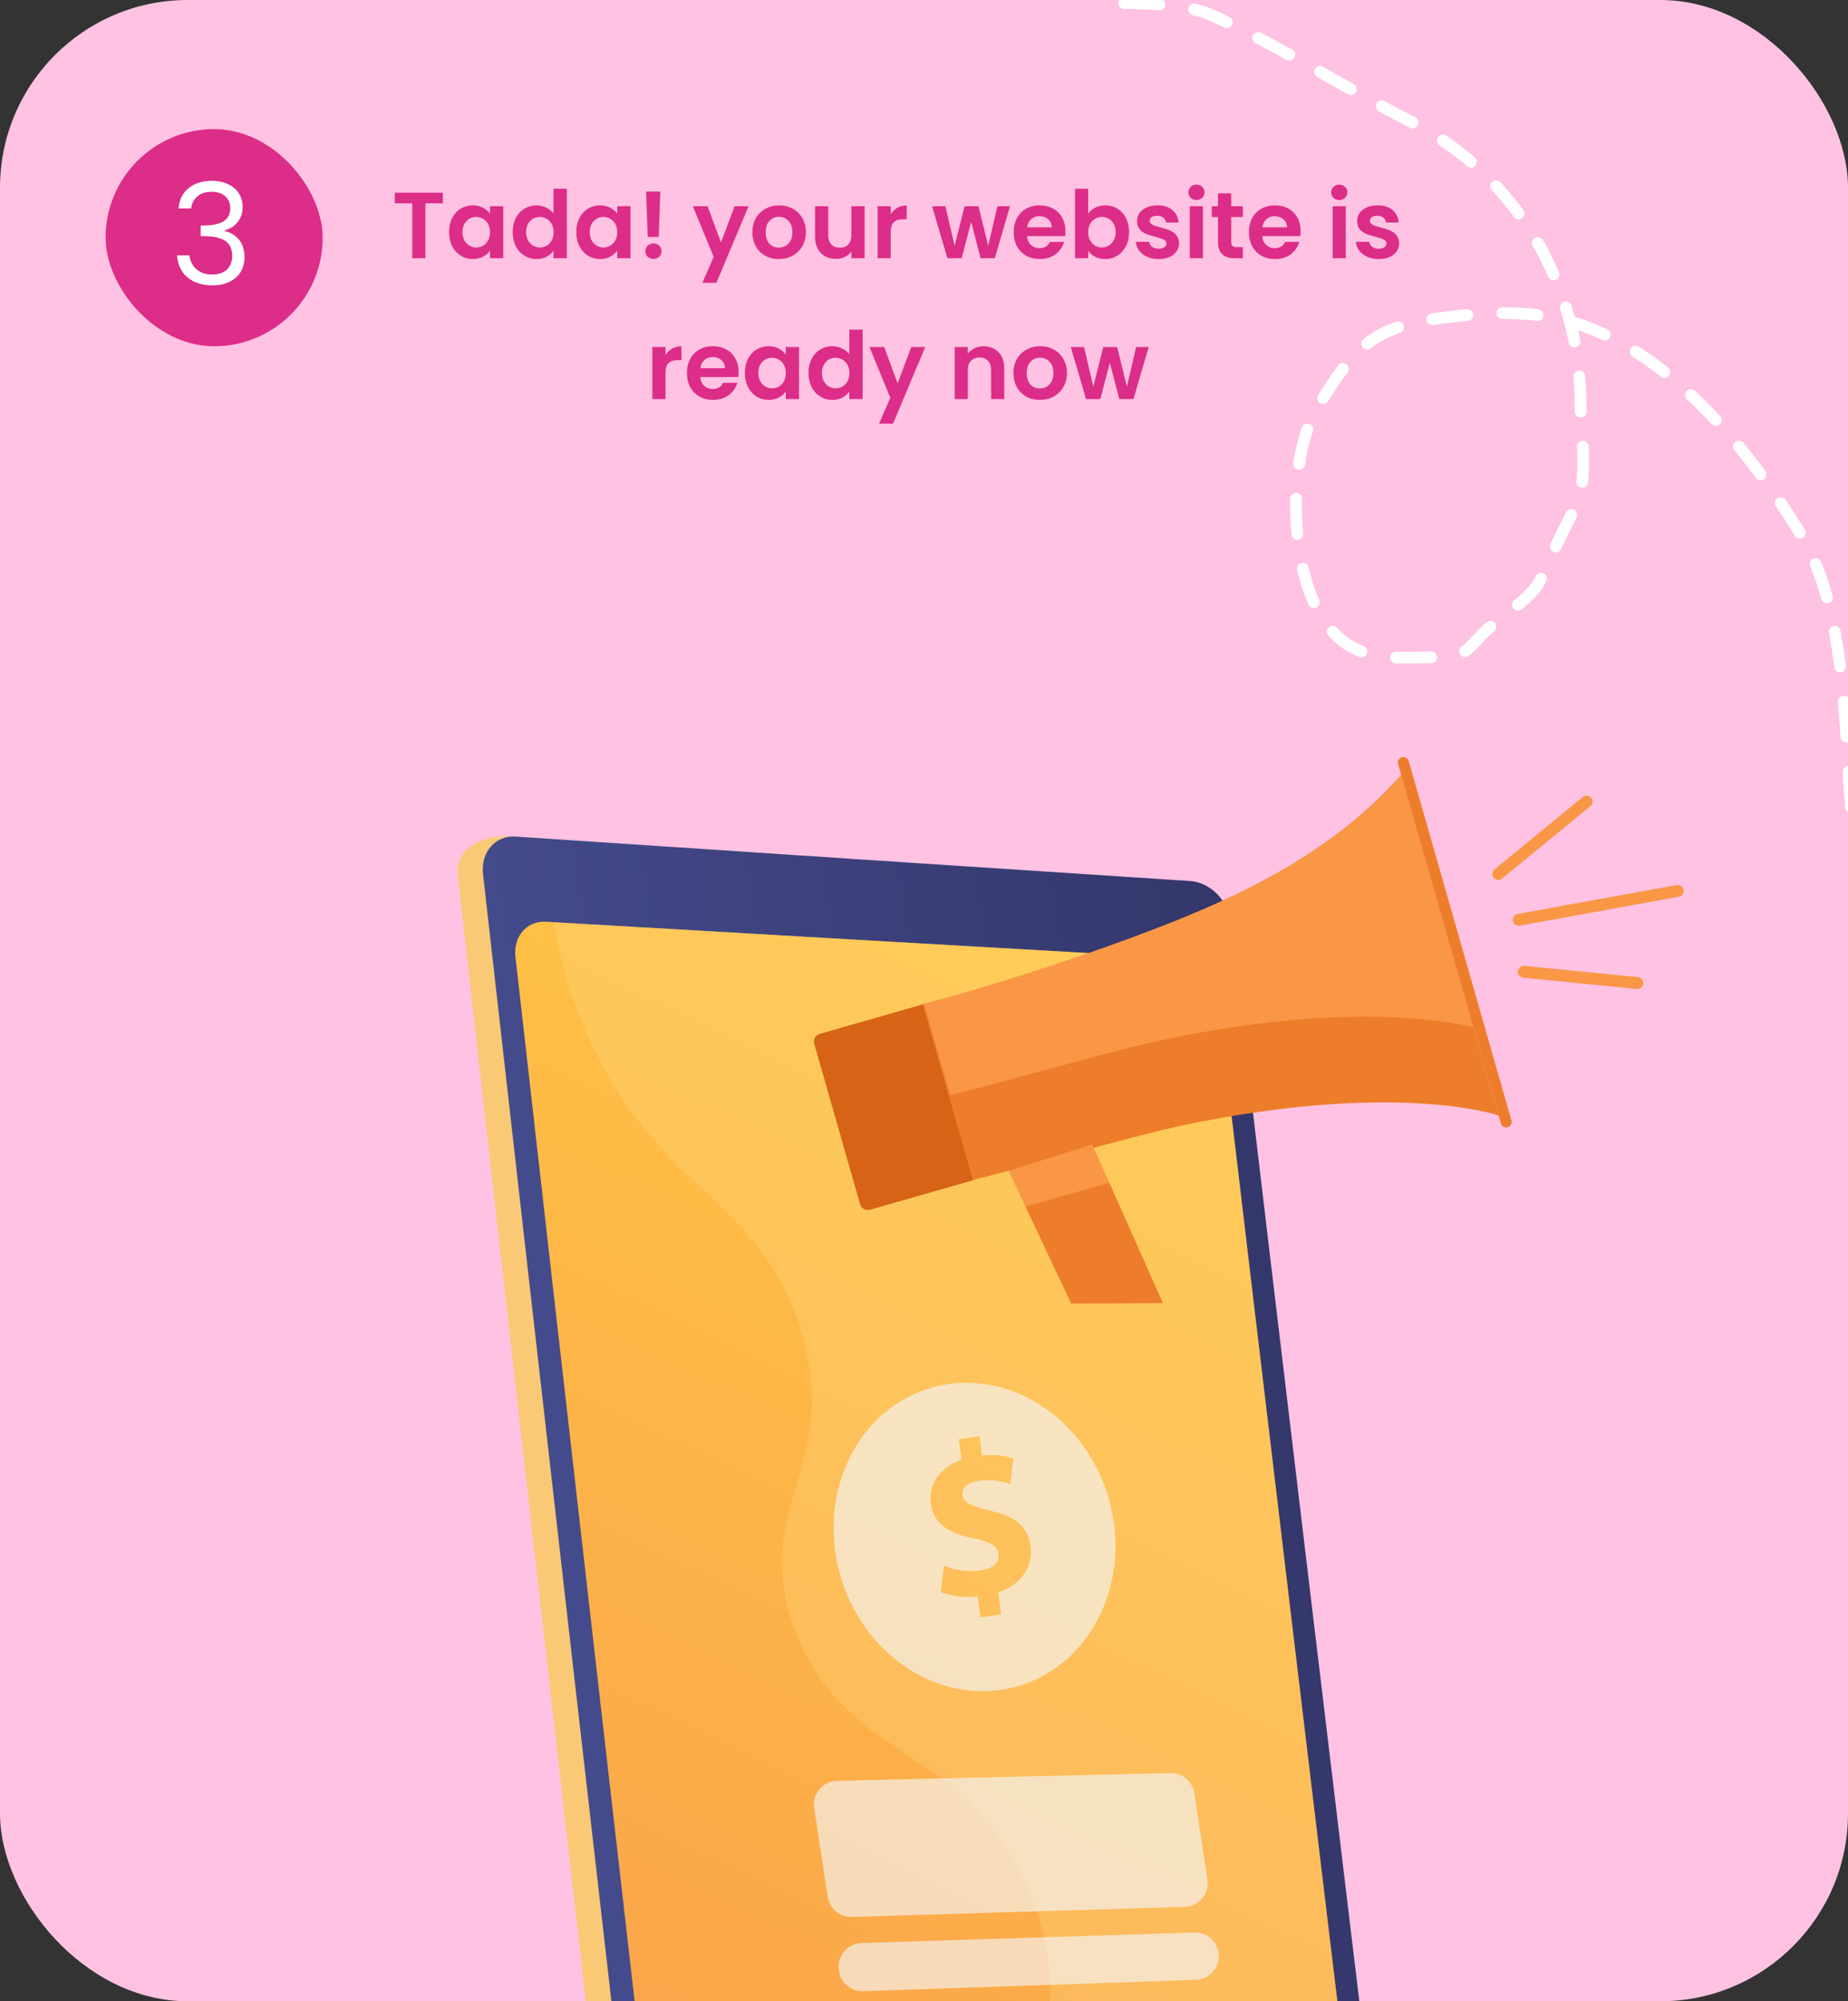 <svg width="315" height="341" viewBox="0 0 315 341" fill="none" xmlns="http://www.w3.org/2000/svg">
<rect x="0" y="0" width="315" height="341" fill="#333333" stroke="none"/>
<g clip-path="url(#clip0_324_474)">
<rect width="315" height="341" rx="32" fill="#FFC2E2"/>
<path d="M315.5 137.5C314.373 123.449 314.594 103.402 306.872 90.888C298.26 76.934 285.14 60.36 268.661 55.102C261.321 52.76 253.694 53.161 246.19 54.109C234.044 55.645 230.948 58.989 224.667 69.237C219.403 77.827 219.856 95.703 224.857 104.409C230.066 113.477 237.162 111.972 246.475 111.972C249.385 111.972 250.549 110.304 252.543 108.19C255.219 105.353 261.195 102.083 262.688 98.547C264.461 94.349 266.573 90.335 268.567 86.255C270.863 81.555 269.42 73.98 269.42 68.906C269.42 48.772 258.537 29.917 240.596 20.782C229.059 14.907 218.293 7.939 206.747 2.676C201.694 0.372 193.067 0.501 187.5 0.501" stroke="white" stroke-width="2" stroke-linecap="round" stroke-dasharray="6 6"/>
<path d="M204.593 156.995C213.716 234.103 222.839 310.406 231.963 385.905C232.372 389.29 230.034 392.284 226.762 392.562C190.095 396.04 153.429 399.595 116.762 403.226C110.222 403.544 106.63 399.889 106.209 396.23C96.818 314.729 87.428 232.374 78.037 149.166C77.616 145.429 80.782 142.217 87.322 142.537C124.169 145.164 161.016 147.756 197.863 150.314C201.157 150.532 204.183 153.536 204.593 156.995Z" fill="#F9C975"/>
<path d="M209.685 156.837C218.866 234.281 228.046 310.911 237.227 386.725C237.639 390.121 235.286 393.132 231.993 393.413C193.92 396.637 155.847 399.925 117.774 403.278C114.299 403.587 111.105 400.835 110.682 397.158C101.232 315.284 91.782 232.547 82.333 148.944C81.909 145.192 84.427 142.311 87.925 142.548C126.255 145.105 164.584 147.63 202.913 150.126C206.228 150.347 209.273 153.363 209.685 156.837Z" fill="url(#paint0_linear_324_474)"/>
<path d="M207.473 169.507C215.976 241.259 224.48 312.31 232.983 382.663C233.368 385.842 231.169 388.65 228.093 388.901C192.287 391.829 156.481 394.813 120.675 397.853C117.44 398.13 114.465 395.554 114.07 392.138C105.333 316.515 96.595 240.154 87.858 163.054C87.463 159.566 89.807 156.867 93.062 157.06C129.091 159.157 165.12 161.234 201.149 163.287C204.245 163.464 207.089 166.266 207.473 169.507Z" fill="url(#paint1_linear_324_474)"/>
<path opacity="0.35" d="M201.149 163.287C165.547 161.258 129.945 159.205 94.343 157.133C95.443 163.461 97.362 170.348 100.598 177.368C112.407 202.988 129.756 204.399 136.543 226.726C143.536 249.727 127.766 256.926 135.47 277.693C143.831 300.228 164.334 296.967 175.171 321.686C184.512 342.992 172.487 352.731 182.146 365.679C192.732 379.87 212.317 375.059 232.646 379.866C224.255 310.426 215.864 240.309 207.473 169.507C207.089 166.266 204.245 163.464 201.149 163.287Z" fill="url(#paint2_linear_324_474)"/>
<path opacity="0.63" d="M187.853 252.116C182.214 238.649 167.909 232.109 155.901 237.508C143.893 242.907 138.73 258.202 144.369 271.669C150.008 285.136 164.313 291.676 176.321 286.277C188.329 280.878 193.492 265.583 187.853 252.116ZM170.146 271.307L170.627 275.1L167.11 275.579L166.662 272.046C164.244 272.263 161.826 271.911 160.358 271.278L160.883 266.781C162.499 267.43 164.716 267.923 167.048 267.605C169.094 267.327 170.39 266.318 170.201 264.83C170.022 263.416 168.76 262.681 165.987 262.113C161.977 261.297 159.121 259.794 158.663 256.186C158.249 252.914 160.148 250.044 163.889 248.74L163.441 245.207L166.958 244.729L167.373 248.001C169.792 247.785 171.473 248.086 172.733 248.519L172.225 252.864C171.24 252.582 169.481 251.951 166.896 252.303C164.564 252.621 163.942 253.765 164.074 254.807C164.23 256.034 165.585 256.644 168.787 257.418C173.256 258.399 175.237 260.21 175.662 263.556C176.082 266.867 174.18 270.001 170.146 271.307Z" fill="#F4F7FA"/>
<g opacity="0.63">
<path d="M201.945 324.914L145.196 326.633C143.156 326.695 141.391 325.224 141.084 323.206L138.784 308.077C138.418 305.671 140.248 303.492 142.68 303.436L199.49 302.12C201.52 302.073 203.268 303.541 203.573 305.548L205.812 320.273C206.176 322.667 204.365 324.84 201.945 324.914Z" fill="#F4F7FA"/>
<path d="M203.852 337.351L147.137 339.291C145.091 339.361 143.316 337.888 143.009 335.864L142.987 335.721C142.623 333.33 144.431 331.158 146.849 331.081L203.586 329.284C205.628 329.219 207.396 330.691 207.703 332.711C208.066 335.098 206.265 337.268 203.852 337.351Z" fill="#F4F7FA"/>
</g>
<path d="M255.441 190.059C255.441 190.059 239.161 184.41 204.466 191.163C193.733 193.253 180.302 197.479 165.826 201.064L157.266 171.13C157.345 171.109 157.428 171.088 157.515 171.065C161.892 169.938 176.537 165.864 193.506 159.55C208.825 153.851 226.124 146.426 238.85 132.042L251.141 175.022L255.441 190.059Z" fill="#ED7D2B"/>
<path d="M251.14 175.022C245.655 173.723 229.394 171.106 201.3 176.537C190.368 178.65 176.697 182.959 161.956 186.6L157.514 171.065C161.89 169.938 176.536 165.864 193.505 159.55C208.824 153.851 226.123 146.426 238.848 132.042L251.14 175.022Z" fill="#F99746"/>
<path d="M256.987 192.065C256.491 192.207 255.973 191.92 255.831 191.423L238.32 130.192C238.178 129.696 238.466 129.178 238.962 129.036C239.459 128.894 239.976 129.182 240.119 129.678L257.629 190.909C257.771 191.405 257.484 191.923 256.987 192.065Z" fill="#ED7D2B"/>
<path d="M148.285 206.134L165.867 201.106L157.298 171.141L139.716 176.169C139.002 176.373 138.585 177.125 138.789 177.839L146.616 205.207C146.82 205.921 147.571 206.338 148.285 206.134Z" fill="#D66316"/>
<path d="M198.209 222.033L182.597 222.1L174.807 205.603L171.929 199.505L171.934 199.503L186.173 195.008L186.43 195.586L189.075 201.523L198.209 222.033Z" fill="#F99746"/>
<path d="M198.208 222.033L182.596 222.1L174.806 205.603L189.073 201.523L198.208 222.033Z" fill="#ED7D2B"/>
<path d="M271.224 135.939C271.577 136.37 271.514 137.011 271.083 137.364L256.039 149.699C255.608 150.052 254.967 149.989 254.614 149.558C254.261 149.128 254.325 148.487 254.755 148.134L269.8 135.798C270.23 135.445 270.871 135.509 271.224 135.939Z" fill="#F99746"/>
<path d="M280.107 167.602C280.052 168.156 279.554 168.565 279 168.51L259.639 166.594C259.085 166.54 258.677 166.041 258.732 165.487C258.786 164.933 259.285 164.525 259.839 164.58L279.199 166.495C279.753 166.55 280.162 167.048 280.107 167.602Z" fill="#F99746"/>
<path d="M286.984 151.615C287.084 152.163 286.717 152.692 286.169 152.792L259.041 157.726C258.493 157.826 257.964 157.459 257.864 156.912C257.764 156.364 258.131 155.834 258.679 155.734L285.807 150.8C286.355 150.7 286.884 151.067 286.984 151.615Z" fill="#F99746"/>
<rect x="18" y="22" width="37" height="37" rx="18.5" fill="#DC2D88"/>
<path d="M30.44 35.516C30.552 34.044 31.12 32.892 32.144 32.06C33.168 31.228 34.496 30.812 36.128 30.812C37.216 30.812 38.152 31.012 38.936 31.412C39.736 31.796 40.336 32.324 40.736 32.996C41.152 33.668 41.36 34.428 41.36 35.276C41.36 36.268 41.072 37.124 40.496 37.844C39.936 38.564 39.2 39.028 38.288 39.236V39.356C39.328 39.612 40.152 40.116 40.76 40.868C41.368 41.62 41.672 42.604 41.672 43.82C41.672 44.732 41.464 45.556 41.048 46.292C40.632 47.012 40.008 47.58 39.176 47.996C38.344 48.412 37.344 48.62 36.176 48.62C34.48 48.62 33.088 48.18 32 47.3C30.912 46.404 30.304 45.14 30.176 43.508H32.288C32.4 44.468 32.792 45.252 33.464 45.86C34.136 46.468 35.032 46.772 36.152 46.772C37.272 46.772 38.12 46.484 38.696 45.908C39.288 45.316 39.584 44.556 39.584 43.628C39.584 42.428 39.184 41.564 38.384 41.036C37.584 40.508 36.376 40.244 34.76 40.244H34.208V38.42H34.784C36.256 38.404 37.368 38.164 38.12 37.7C38.872 37.22 39.248 36.484 39.248 35.492C39.248 34.644 38.968 33.964 38.408 33.452C37.864 32.94 37.08 32.684 36.056 32.684C35.064 32.684 34.264 32.94 33.656 33.452C33.048 33.964 32.688 34.652 32.576 35.516H30.44Z" fill="white"/>
<path d="M75.485 32.832V34.64H72.509V44H70.269V34.64H67.293V32.832H75.485ZM76.544 39.536C76.544 38.64 76.72 37.845 77.072 37.152C77.434 36.459 77.92 35.925 78.528 35.552C79.146 35.179 79.834 34.992 80.592 34.992C81.253 34.992 81.829 35.125 82.32 35.392C82.821 35.659 83.221 35.995 83.52 36.4V35.136H85.776V44H83.52V42.704C83.232 43.12 82.832 43.467 82.32 43.744C81.818 44.011 81.237 44.144 80.576 44.144C79.829 44.144 79.146 43.952 78.528 43.568C77.92 43.184 77.434 42.645 77.072 41.952C76.72 41.248 76.544 40.443 76.544 39.536ZM83.52 39.568C83.52 39.024 83.413 38.56 83.2 38.176C82.986 37.781 82.698 37.483 82.336 37.28C81.973 37.067 81.584 36.96 81.168 36.96C80.752 36.96 80.368 37.061 80.016 37.264C79.664 37.467 79.376 37.765 79.152 38.16C78.938 38.544 78.832 39.003 78.832 39.536C78.832 40.069 78.938 40.539 79.152 40.944C79.376 41.339 79.664 41.643 80.016 41.856C80.378 42.069 80.762 42.176 81.168 42.176C81.584 42.176 81.973 42.075 82.336 41.872C82.698 41.659 82.986 41.36 83.2 40.976C83.413 40.581 83.52 40.112 83.52 39.568ZM87.387 39.536C87.387 38.64 87.563 37.845 87.915 37.152C88.278 36.459 88.769 35.925 89.387 35.552C90.006 35.179 90.694 34.992 91.451 34.992C92.027 34.992 92.577 35.12 93.099 35.376C93.622 35.621 94.038 35.952 94.347 36.368V32.16H96.619V44H94.347V42.688C94.07 43.125 93.681 43.477 93.179 43.744C92.678 44.011 92.097 44.144 91.435 44.144C90.689 44.144 90.006 43.952 89.387 43.568C88.769 43.184 88.278 42.645 87.915 41.952C87.563 41.248 87.387 40.443 87.387 39.536ZM94.363 39.568C94.363 39.024 94.257 38.56 94.043 38.176C93.83 37.781 93.542 37.483 93.179 37.28C92.817 37.067 92.427 36.96 92.011 36.96C91.595 36.96 91.211 37.061 90.859 37.264C90.507 37.467 90.219 37.765 89.995 38.16C89.782 38.544 89.675 39.003 89.675 39.536C89.675 40.069 89.782 40.539 89.995 40.944C90.219 41.339 90.507 41.643 90.859 41.856C91.222 42.069 91.606 42.176 92.011 42.176C92.427 42.176 92.817 42.075 93.179 41.872C93.542 41.659 93.83 41.36 94.043 40.976C94.257 40.581 94.363 40.112 94.363 39.568ZM98.231 39.536C98.231 38.64 98.407 37.845 98.759 37.152C99.122 36.459 99.607 35.925 100.215 35.552C100.834 35.179 101.522 34.992 102.279 34.992C102.94 34.992 103.516 35.125 104.007 35.392C104.508 35.659 104.908 35.995 105.207 36.4V35.136H107.463V44H105.207V42.704C104.919 43.12 104.519 43.467 104.007 43.744C103.506 44.011 102.924 44.144 102.263 44.144C101.516 44.144 100.834 43.952 100.215 43.568C99.607 43.184 99.122 42.645 98.759 41.952C98.407 41.248 98.231 40.443 98.231 39.536ZM105.207 39.568C105.207 39.024 105.1 38.56 104.887 38.176C104.674 37.781 104.386 37.483 104.023 37.28C103.66 37.067 103.271 36.96 102.855 36.96C102.439 36.96 102.055 37.061 101.703 37.264C101.351 37.467 101.063 37.765 100.839 38.16C100.626 38.544 100.519 39.003 100.519 39.536C100.519 40.069 100.626 40.539 100.839 40.944C101.063 41.339 101.351 41.643 101.703 41.856C102.066 42.069 102.45 42.176 102.855 42.176C103.271 42.176 103.66 42.075 104.023 41.872C104.386 41.659 104.674 41.36 104.887 40.976C105.1 40.581 105.207 40.112 105.207 39.568ZM112.547 32.64L112.291 40.368H110.403L110.131 32.64H112.547ZM111.395 44.112C110.99 44.112 110.654 43.989 110.387 43.744C110.131 43.488 110.003 43.173 110.003 42.8C110.003 42.427 110.131 42.117 110.387 41.872C110.654 41.616 110.99 41.488 111.395 41.488C111.79 41.488 112.115 41.616 112.371 41.872C112.627 42.117 112.755 42.427 112.755 42.8C112.755 43.173 112.627 43.488 112.371 43.744C112.115 43.989 111.79 44.112 111.395 44.112ZM127.6 35.136L122.112 48.192H119.728L121.648 43.776L118.096 35.136H120.608L122.896 41.328L125.216 35.136H127.6ZM132.743 44.144C131.89 44.144 131.122 43.957 130.439 43.584C129.756 43.2 129.218 42.661 128.823 41.968C128.439 41.275 128.247 40.475 128.247 39.568C128.247 38.661 128.444 37.861 128.839 37.168C129.244 36.475 129.794 35.941 130.487 35.568C131.18 35.184 131.954 34.992 132.807 34.992C133.66 34.992 134.434 35.184 135.127 35.568C135.82 35.941 136.364 36.475 136.759 37.168C137.164 37.861 137.367 38.661 137.367 39.568C137.367 40.475 137.159 41.275 136.743 41.968C136.338 42.661 135.783 43.2 135.079 43.584C134.386 43.957 133.607 44.144 132.743 44.144ZM132.743 42.192C133.148 42.192 133.527 42.096 133.879 41.904C134.242 41.701 134.53 41.403 134.743 41.008C134.956 40.613 135.063 40.133 135.063 39.568C135.063 38.725 134.839 38.08 134.391 37.632C133.954 37.173 133.415 36.944 132.775 36.944C132.135 36.944 131.596 37.173 131.159 37.632C130.732 38.08 130.519 38.725 130.519 39.568C130.519 40.411 130.727 41.061 131.143 41.52C131.57 41.968 132.103 42.192 132.743 42.192ZM147.378 35.136V44H145.122V42.88C144.834 43.264 144.456 43.568 143.986 43.792C143.528 44.005 143.026 44.112 142.482 44.112C141.789 44.112 141.176 43.968 140.642 43.68C140.109 43.381 139.688 42.949 139.378 42.384C139.08 41.808 138.93 41.125 138.93 40.336V35.136H141.17V40.016C141.17 40.72 141.346 41.264 141.698 41.648C142.05 42.021 142.53 42.208 143.138 42.208C143.757 42.208 144.242 42.021 144.594 41.648C144.946 41.264 145.122 40.72 145.122 40.016V35.136H147.378ZM151.828 36.512C152.116 36.043 152.49 35.675 152.948 35.408C153.418 35.141 153.951 35.008 154.548 35.008V37.36H153.956C153.252 37.36 152.719 37.525 152.356 37.856C152.004 38.187 151.828 38.763 151.828 39.584V44H149.588V35.136H151.828V36.512ZM172.158 35.136L169.566 44H167.15L165.534 37.808L163.918 44H161.486L158.878 35.136H161.15L162.718 41.888L164.414 35.136H166.782L168.446 41.872L170.014 35.136H172.158ZM181.61 39.376C181.61 39.696 181.588 39.984 181.546 40.24H175.066C175.119 40.88 175.343 41.381 175.738 41.744C176.132 42.107 176.618 42.288 177.194 42.288C178.026 42.288 178.618 41.931 178.97 41.216H181.386C181.13 42.069 180.639 42.773 179.914 43.328C179.188 43.872 178.298 44.144 177.242 44.144C176.388 44.144 175.62 43.957 174.938 43.584C174.266 43.2 173.738 42.661 173.354 41.968C172.98 41.275 172.794 40.475 172.794 39.568C172.794 38.651 172.98 37.845 173.354 37.152C173.727 36.459 174.25 35.925 174.922 35.552C175.594 35.179 176.367 34.992 177.242 34.992C178.084 34.992 178.836 35.173 179.498 35.536C180.17 35.899 180.687 36.416 181.05 37.088C181.423 37.749 181.61 38.512 181.61 39.376ZM179.29 38.736C179.279 38.16 179.071 37.701 178.666 37.36C178.26 37.008 177.764 36.832 177.178 36.832C176.623 36.832 176.154 37.003 175.77 37.344C175.396 37.675 175.167 38.139 175.082 38.736H179.29ZM185.485 36.432C185.773 36.005 186.167 35.659 186.669 35.392C187.181 35.125 187.762 34.992 188.413 34.992C189.17 34.992 189.853 35.179 190.461 35.552C191.079 35.925 191.565 36.459 191.917 37.152C192.279 37.835 192.461 38.629 192.461 39.536C192.461 40.443 192.279 41.248 191.917 41.952C191.565 42.645 191.079 43.184 190.461 43.568C189.853 43.952 189.17 44.144 188.413 44.144C187.751 44.144 187.17 44.016 186.669 43.76C186.178 43.493 185.783 43.152 185.485 42.736V44H183.245V32.16H185.485V36.432ZM190.173 39.536C190.173 39.003 190.061 38.544 189.837 38.16C189.623 37.765 189.335 37.467 188.973 37.264C188.621 37.061 188.237 36.96 187.821 36.96C187.415 36.96 187.031 37.067 186.669 37.28C186.317 37.483 186.029 37.781 185.805 38.176C185.591 38.571 185.485 39.035 185.485 39.568C185.485 40.101 185.591 40.565 185.805 40.96C186.029 41.355 186.317 41.659 186.669 41.872C187.031 42.075 187.415 42.176 187.821 42.176C188.237 42.176 188.621 42.069 188.973 41.856C189.335 41.643 189.623 41.339 189.837 40.944C190.061 40.549 190.173 40.08 190.173 39.536ZM197.48 44.144C196.755 44.144 196.104 44.016 195.528 43.76C194.952 43.493 194.494 43.136 194.152 42.688C193.822 42.24 193.64 41.744 193.608 41.2H195.864C195.907 41.541 196.072 41.824 196.36 42.048C196.659 42.272 197.027 42.384 197.464 42.384C197.891 42.384 198.222 42.299 198.456 42.128C198.702 41.957 198.824 41.739 198.824 41.472C198.824 41.184 198.675 40.971 198.376 40.832C198.088 40.683 197.624 40.523 196.984 40.352C196.323 40.192 195.779 40.027 195.352 39.856C194.936 39.685 194.574 39.424 194.264 39.072C193.966 38.72 193.816 38.245 193.816 37.648C193.816 37.157 193.955 36.709 194.232 36.304C194.52 35.899 194.926 35.579 195.448 35.344C195.982 35.109 196.606 34.992 197.32 34.992C198.376 34.992 199.219 35.259 199.848 35.792C200.478 36.315 200.824 37.024 200.888 37.92H198.744C198.712 37.568 198.563 37.291 198.296 37.088C198.04 36.875 197.694 36.768 197.256 36.768C196.851 36.768 196.536 36.843 196.312 36.992C196.099 37.141 195.992 37.349 195.992 37.616C195.992 37.915 196.142 38.144 196.44 38.304C196.739 38.453 197.203 38.608 197.832 38.768C198.472 38.928 199 39.093 199.416 39.264C199.832 39.435 200.19 39.701 200.488 40.064C200.798 40.416 200.958 40.885 200.968 41.472C200.968 41.984 200.824 42.443 200.536 42.848C200.259 43.253 199.854 43.573 199.32 43.808C198.798 44.032 198.184 44.144 197.48 44.144ZM203.943 34.08C203.548 34.08 203.218 33.957 202.951 33.712C202.695 33.456 202.567 33.141 202.567 32.768C202.567 32.395 202.695 32.085 202.951 31.84C203.218 31.584 203.548 31.456 203.943 31.456C204.338 31.456 204.663 31.584 204.919 31.84C205.186 32.085 205.319 32.395 205.319 32.768C205.319 33.141 205.186 33.456 204.919 33.712C204.663 33.957 204.338 34.08 203.943 34.08ZM205.047 35.136V44H202.807V35.136H205.047ZM209.868 36.976V41.264C209.868 41.563 209.938 41.781 210.076 41.92C210.226 42.048 210.471 42.112 210.812 42.112H211.852V44H210.444C208.556 44 207.612 43.083 207.612 41.248V36.976H206.556V35.136H207.612V32.944H209.868V35.136H211.852V36.976H209.868ZM221.703 39.376C221.703 39.696 221.682 39.984 221.639 40.24H215.159C215.213 40.88 215.437 41.381 215.831 41.744C216.226 42.107 216.711 42.288 217.287 42.288C218.119 42.288 218.711 41.931 219.063 41.216H221.479C221.223 42.069 220.733 42.773 220.007 43.328C219.282 43.872 218.391 44.144 217.335 44.144C216.482 44.144 215.714 43.957 215.031 43.584C214.359 43.2 213.831 42.661 213.447 41.968C213.074 41.275 212.887 40.475 212.887 39.568C212.887 38.651 213.074 37.845 213.447 37.152C213.821 36.459 214.343 35.925 215.015 35.552C215.687 35.179 216.461 34.992 217.335 34.992C218.178 34.992 218.93 35.173 219.591 35.536C220.263 35.899 220.781 36.416 221.143 37.088C221.517 37.749 221.703 38.512 221.703 39.376ZM219.383 38.736C219.373 38.16 219.165 37.701 218.759 37.36C218.354 37.008 217.858 36.832 217.271 36.832C216.717 36.832 216.247 37.003 215.863 37.344C215.49 37.675 215.261 38.139 215.175 38.736H219.383ZM228.287 34.08C227.892 34.08 227.562 33.957 227.295 33.712C227.039 33.456 226.911 33.141 226.911 32.768C226.911 32.395 227.039 32.085 227.295 31.84C227.562 31.584 227.892 31.456 228.287 31.456C228.682 31.456 229.007 31.584 229.263 31.84C229.53 32.085 229.663 32.395 229.663 32.768C229.663 33.141 229.53 33.456 229.263 33.712C229.007 33.957 228.682 34.08 228.287 34.08ZM229.391 35.136V44H227.151V35.136H229.391ZM234.996 44.144C234.271 44.144 233.62 44.016 233.044 43.76C232.468 43.493 232.009 43.136 231.668 42.688C231.337 42.24 231.156 41.744 231.124 41.2H233.38C233.423 41.541 233.588 41.824 233.876 42.048C234.175 42.272 234.543 42.384 234.98 42.384C235.407 42.384 235.737 42.299 235.972 42.128C236.217 41.957 236.34 41.739 236.34 41.472C236.34 41.184 236.191 40.971 235.892 40.832C235.604 40.683 235.14 40.523 234.5 40.352C233.839 40.192 233.295 40.027 232.868 39.856C232.452 39.685 232.089 39.424 231.78 39.072C231.481 38.72 231.332 38.245 231.332 37.648C231.332 37.157 231.471 36.709 231.748 36.304C232.036 35.899 232.441 35.579 232.964 35.344C233.497 35.109 234.121 34.992 234.836 34.992C235.892 34.992 236.735 35.259 237.364 35.792C237.993 36.315 238.34 37.024 238.404 37.92H236.26C236.228 37.568 236.079 37.291 235.812 37.088C235.556 36.875 235.209 36.768 234.772 36.768C234.367 36.768 234.052 36.843 233.828 36.992C233.615 37.141 233.508 37.349 233.508 37.616C233.508 37.915 233.657 38.144 233.956 38.304C234.255 38.453 234.719 38.608 235.348 38.768C235.988 38.928 236.516 39.093 236.932 39.264C237.348 39.435 237.705 39.701 238.004 40.064C238.313 40.416 238.473 40.885 238.484 41.472C238.484 41.984 238.34 42.443 238.052 42.848C237.775 43.253 237.369 43.573 236.836 43.808C236.313 44.032 235.7 44.144 234.996 44.144ZM113.438 60.512C113.726 60.043 114.099 59.675 114.558 59.408C115.027 59.141 115.56 59.008 116.158 59.008V61.36H115.566C114.862 61.36 114.328 61.525 113.966 61.856C113.614 62.187 113.438 62.763 113.438 63.584V68H111.198V59.136H113.438V60.512ZM125.907 63.376C125.907 63.696 125.885 63.984 125.843 64.24H119.363C119.416 64.88 119.64 65.381 120.035 65.744C120.429 66.107 120.915 66.288 121.491 66.288C122.323 66.288 122.915 65.931 123.267 65.216H125.683C125.427 66.069 124.936 66.773 124.211 67.328C123.485 67.872 122.595 68.144 121.539 68.144C120.685 68.144 119.917 67.957 119.235 67.584C118.563 67.2 118.035 66.661 117.651 65.968C117.277 65.275 117.09 64.475 117.09 63.568C117.09 62.651 117.277 61.845 117.651 61.152C118.024 60.459 118.547 59.925 119.219 59.552C119.891 59.179 120.664 58.992 121.539 58.992C122.381 58.992 123.133 59.173 123.795 59.536C124.467 59.899 124.984 60.416 125.347 61.088C125.72 61.749 125.907 62.512 125.907 63.376ZM123.587 62.736C123.576 62.16 123.368 61.701 122.963 61.36C122.557 61.008 122.061 60.832 121.475 60.832C120.92 60.832 120.451 61.003 120.067 61.344C119.693 61.675 119.464 62.139 119.379 62.736H123.587ZM126.965 63.536C126.965 62.64 127.141 61.845 127.493 61.152C127.856 60.459 128.342 59.925 128.95 59.552C129.568 59.179 130.256 58.992 131.014 58.992C131.675 58.992 132.251 59.125 132.742 59.392C133.243 59.659 133.643 59.995 133.942 60.4V59.136H136.198V68H133.942V66.704C133.654 67.12 133.254 67.467 132.742 67.744C132.24 68.011 131.659 68.144 130.998 68.144C130.251 68.144 129.568 67.952 128.95 67.568C128.342 67.184 127.856 66.645 127.493 65.952C127.141 65.248 126.965 64.443 126.965 63.536ZM133.942 63.568C133.942 63.024 133.835 62.56 133.622 62.176C133.408 61.781 133.12 61.483 132.758 61.28C132.395 61.067 132.006 60.96 131.59 60.96C131.174 60.96 130.79 61.061 130.438 61.264C130.086 61.467 129.798 61.765 129.574 62.16C129.36 62.544 129.254 63.003 129.254 63.536C129.254 64.069 129.36 64.539 129.574 64.944C129.798 65.339 130.086 65.643 130.438 65.856C130.8 66.069 131.184 66.176 131.59 66.176C132.006 66.176 132.395 66.075 132.758 65.872C133.12 65.659 133.408 65.36 133.622 64.976C133.835 64.581 133.942 64.112 133.942 63.568ZM137.809 63.536C137.809 62.64 137.985 61.845 138.337 61.152C138.7 60.459 139.191 59.925 139.809 59.552C140.428 59.179 141.116 58.992 141.873 58.992C142.449 58.992 142.999 59.12 143.521 59.376C144.044 59.621 144.46 59.952 144.769 60.368V56.16H147.041V68H144.769V66.688C144.492 67.125 144.103 67.477 143.601 67.744C143.1 68.011 142.519 68.144 141.857 68.144C141.111 68.144 140.428 67.952 139.809 67.568C139.191 67.184 138.7 66.645 138.337 65.952C137.985 65.248 137.809 64.443 137.809 63.536ZM144.785 63.568C144.785 63.024 144.679 62.56 144.465 62.176C144.252 61.781 143.964 61.483 143.601 61.28C143.239 61.067 142.849 60.96 142.433 60.96C142.017 60.96 141.633 61.061 141.281 61.264C140.929 61.467 140.641 61.765 140.417 62.16C140.204 62.544 140.097 63.003 140.097 63.536C140.097 64.069 140.204 64.539 140.417 64.944C140.641 65.339 140.929 65.643 141.281 65.856C141.644 66.069 142.028 66.176 142.433 66.176C142.849 66.176 143.239 66.075 143.601 65.872C143.964 65.659 144.252 65.36 144.465 64.976C144.679 64.581 144.785 64.112 144.785 63.568ZM157.709 59.136L152.221 72.192H149.837L151.757 67.776L148.205 59.136H150.717L153.005 65.328L155.325 59.136H157.709ZM167.641 59.008C168.697 59.008 169.55 59.344 170.201 60.016C170.852 60.677 171.177 61.605 171.177 62.8V68H168.937V63.104C168.937 62.4 168.761 61.861 168.409 61.488C168.057 61.104 167.577 60.912 166.969 60.912C166.35 60.912 165.86 61.104 165.497 61.488C165.145 61.861 164.969 62.4 164.969 63.104V68H162.729V59.136H164.969V60.24C165.268 59.856 165.646 59.557 166.105 59.344C166.574 59.12 167.086 59.008 167.641 59.008ZM177.243 68.144C176.39 68.144 175.622 67.957 174.939 67.584C174.256 67.2 173.718 66.661 173.323 65.968C172.939 65.275 172.747 64.475 172.747 63.568C172.747 62.661 172.944 61.861 173.339 61.168C173.744 60.475 174.294 59.941 174.987 59.568C175.68 59.184 176.454 58.992 177.307 58.992C178.16 58.992 178.934 59.184 179.627 59.568C180.32 59.941 180.864 60.475 181.259 61.168C181.664 61.861 181.867 62.661 181.867 63.568C181.867 64.475 181.659 65.275 181.243 65.968C180.838 66.661 180.283 67.2 179.579 67.584C178.886 67.957 178.107 68.144 177.243 68.144ZM177.243 66.192C177.648 66.192 178.027 66.096 178.379 65.904C178.742 65.701 179.03 65.403 179.243 65.008C179.456 64.613 179.563 64.133 179.563 63.568C179.563 62.725 179.339 62.08 178.891 61.632C178.454 61.173 177.915 60.944 177.275 60.944C176.635 60.944 176.096 61.173 175.659 61.632C175.232 62.08 175.019 62.725 175.019 63.568C175.019 64.411 175.227 65.061 175.643 65.52C176.07 65.968 176.603 66.192 177.243 66.192ZM195.798 59.136L193.206 68H190.79L189.174 61.808L187.558 68H185.126L182.518 59.136H184.79L186.358 65.888L188.054 59.136H190.422L192.086 65.872L193.654 59.136H195.798Z" fill="#DC2D88"/>
</g>
<defs>
<linearGradient id="paint0_linear_324_474" x1="100.393" y1="272.995" x2="327.934" y2="237.727" gradientUnits="userSpaceOnUse">
<stop stop-color="#444B8C"/>
<stop offset="0.996" stop-color="#26264F"/>
</linearGradient>
<linearGradient id="paint1_linear_324_474" x1="203.151" y1="184.186" x2="-20.711" y2="648.517" gradientUnits="userSpaceOnUse">
<stop stop-color="#FFC444"/>
<stop offset="0.996" stop-color="#F36F56"/>
</linearGradient>
<linearGradient id="paint2_linear_324_474" x1="203.956" y1="184.574" x2="-19.906" y2="648.905" gradientUnits="userSpaceOnUse">
<stop stop-color="#FFD781"/>
<stop offset="0.996" stop-color="#F9C975"/>
</linearGradient>
<clipPath id="clip0_324_474">
<rect width="315" height="341" rx="32" fill="white"/>
</clipPath>
</defs>
</svg>
